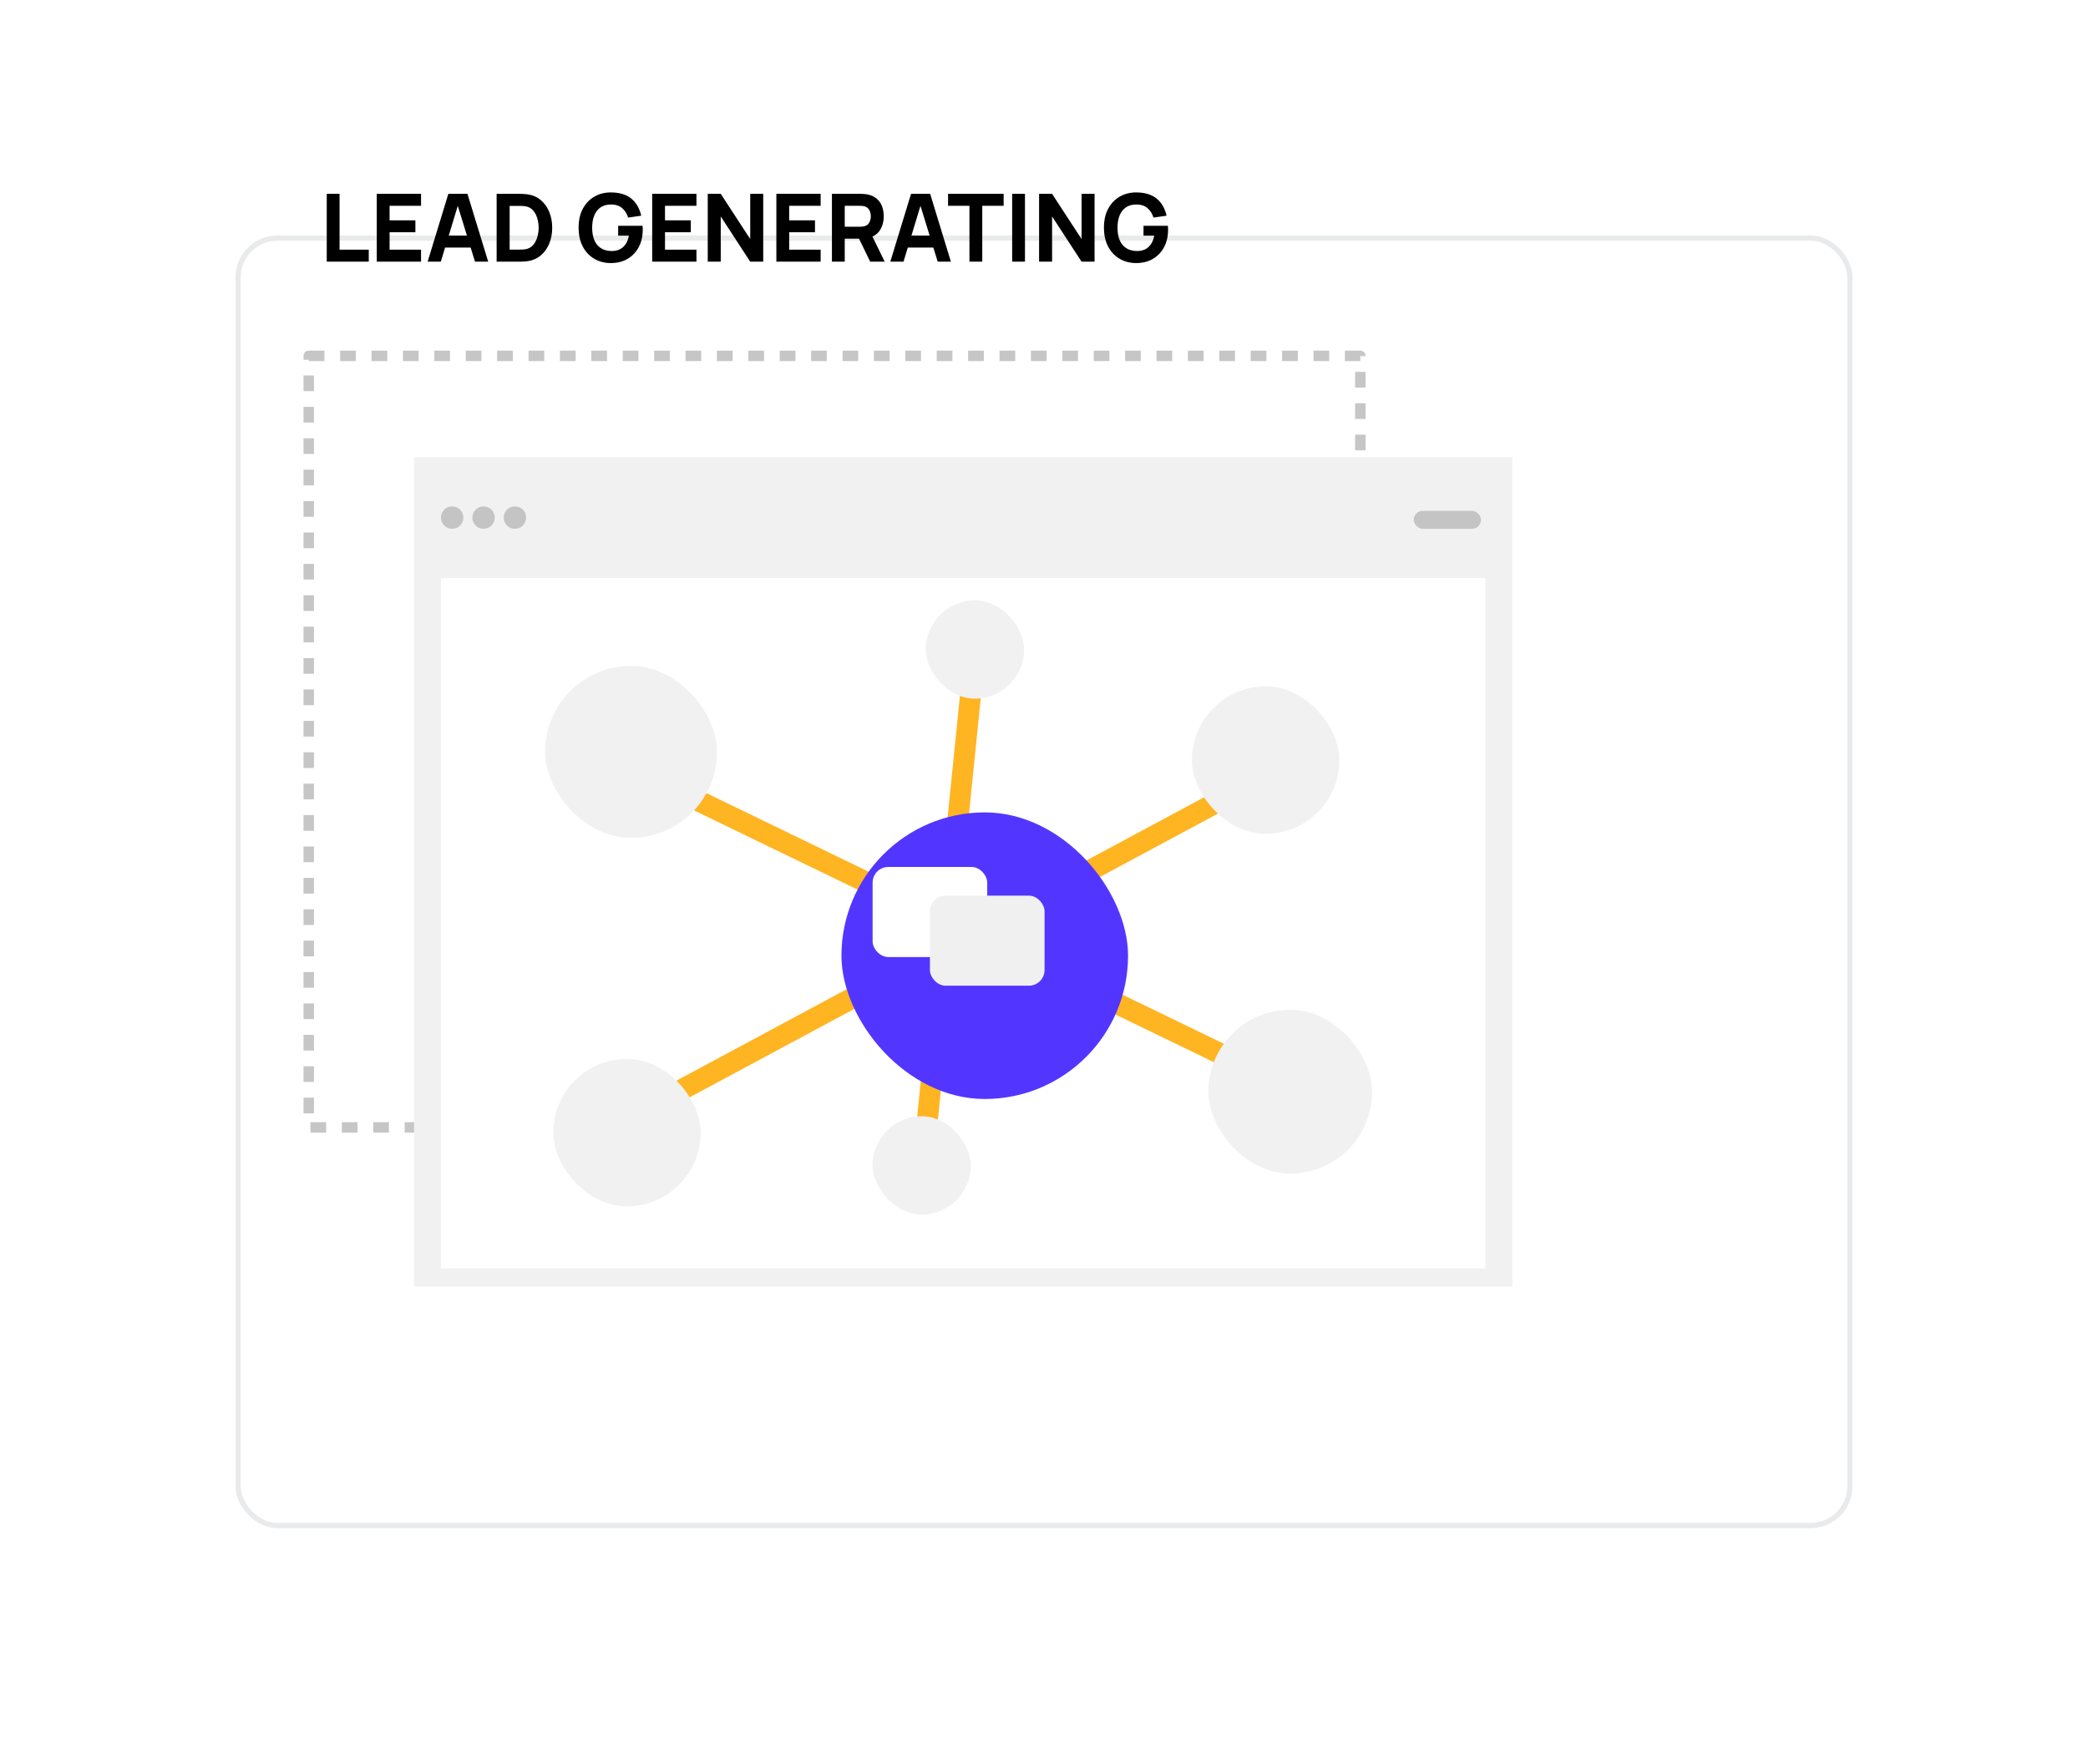 <svg width="399" height="337" viewBox="0 0 399 337" fill="none" xmlns="http://www.w3.org/2000/svg">
<g filter="url(#filter0_d_1104_375)">
<rect x="28" y="25" width="309" height="247" rx="8" fill="white"/>
<rect x="28.5" y="25.5" width="308" height="246" rx="7.5" stroke="#E8EAEB"/>
</g>
<rect x="59" y="68" width="200.949" height="147.424" stroke="#C6C6C6" stroke-width="2" stroke-linejoin="round" stroke-dasharray="3 3"/>
<rect x="79.123" y="87.341" width="209.876" height="158.478" fill="#F1F1F1"/>
<rect x="84.263" y="110.47" width="199.597" height="131.922" fill="white"/>
<rect x="270.153" y="97.621" width="12.85" height="3.427" rx="1.713" fill="#C4C4C4"/>
<circle cx="86.404" cy="98.906" r="2.142" fill="#C4C4C4"/>
<circle cx="92.401" cy="98.906" r="2.142" fill="#C4C4C4"/>
<circle cx="98.397" cy="98.906" r="2.142" fill="#C4C4C4"/>
<path d="M120.588 146.801L245.766 207.434" stroke="#FFB422" stroke-width="4"/>
<path d="M176.527 220.734L186.307 124.503" stroke="#FFB422" stroke-width="4"/>
<path d="M118.632 214.475L245.374 146.41" stroke="#FFB422" stroke-width="4"/>
<path d="M62.44 50V37.04H64.888V47.714H70.468V50H62.44ZM71.998 50V37.04H80.458V39.326H74.446V42.098H79.378V44.384H74.446V47.714H80.458V50H71.998ZM81.716 50L85.675 37.04H89.329L93.29 50H90.769L87.242 38.57H87.71L84.236 50H81.716ZM84.091 47.3V45.014H90.931V47.3H84.091ZM94.903 50V37.04H99.097C99.199 37.04 99.409 37.043 99.727 37.049C100.045 37.055 100.351 37.076 100.645 37.112C101.689 37.238 102.574 37.601 103.3 38.201C104.026 38.801 104.578 39.563 104.956 40.487C105.334 41.411 105.523 42.422 105.523 43.52C105.523 44.618 105.334 45.629 104.956 46.553C104.578 47.477 104.026 48.239 103.3 48.839C102.574 49.439 101.689 49.802 100.645 49.928C100.351 49.964 100.045 49.985 99.727 49.991C99.409 49.997 99.199 50 99.097 50H94.903ZM97.387 47.696H99.097C99.259 47.696 99.478 47.693 99.754 47.687C100.03 47.675 100.279 47.648 100.501 47.606C101.065 47.492 101.524 47.228 101.878 46.814C102.238 46.4 102.502 45.902 102.67 45.32C102.844 44.738 102.931 44.138 102.931 43.52C102.931 42.872 102.841 42.257 102.661 41.675C102.487 41.093 102.22 40.601 101.86 40.199C101.5 39.797 101.047 39.542 100.501 39.434C100.279 39.386 100.03 39.359 99.754 39.353C99.478 39.347 99.259 39.344 99.097 39.344H97.387V47.696ZM116.685 50.27C115.869 50.27 115.092 50.126 114.354 49.838C113.616 49.544 112.962 49.112 112.392 48.542C111.828 47.972 111.381 47.267 111.051 46.427C110.727 45.587 110.565 44.618 110.565 43.52C110.565 42.086 110.838 40.868 111.384 39.866C111.936 38.858 112.674 38.09 113.598 37.562C114.528 37.034 115.557 36.77 116.685 36.77C118.353 36.77 119.664 37.157 120.618 37.931C121.572 38.705 122.211 39.8 122.535 41.216L120.033 41.576C119.799 40.82 119.415 40.217 118.881 39.767C118.353 39.311 117.675 39.08 116.847 39.074C116.025 39.062 115.341 39.239 114.795 39.605C114.249 39.971 113.838 40.49 113.562 41.162C113.292 41.834 113.157 42.62 113.157 43.52C113.157 44.42 113.292 45.2 113.562 45.86C113.838 46.52 114.249 47.033 114.795 47.399C115.341 47.765 116.025 47.954 116.847 47.966C117.405 47.978 117.909 47.882 118.359 47.678C118.815 47.474 119.199 47.153 119.511 46.715C119.823 46.277 120.045 45.716 120.177 45.032H118.125V43.142H122.787C122.799 43.22 122.808 43.358 122.814 43.556C122.82 43.754 122.823 43.868 122.823 43.898C122.823 45.14 122.571 46.241 122.067 47.201C121.563 48.161 120.852 48.914 119.934 49.46C119.016 50 117.933 50.27 116.685 50.27ZM124.627 50V37.04H133.087V39.326H127.075V42.098H132.007V44.384H127.075V47.714H133.087V50H124.627ZM135.244 50V37.04H137.728L143.362 45.68V37.04H145.846V50H143.362L137.728 41.36V50H135.244ZM148.358 50V37.04H156.818V39.326H150.806V42.098H155.738V44.384H150.806V47.714H156.818V50H148.358ZM158.975 50V37.04H164.447C164.573 37.04 164.741 37.046 164.951 37.058C165.167 37.064 165.359 37.082 165.527 37.112C166.301 37.232 166.934 37.487 167.426 37.877C167.924 38.267 168.29 38.759 168.524 39.353C168.758 39.941 168.875 40.598 168.875 41.324C168.875 42.41 168.605 43.34 168.065 44.114C167.525 44.882 166.679 45.356 165.527 45.536L164.447 45.608H161.423V50H158.975ZM166.283 50L163.727 44.726L166.247 44.24L169.055 50H166.283ZM161.423 43.322H164.339C164.465 43.322 164.603 43.316 164.753 43.304C164.903 43.292 165.041 43.268 165.167 43.232C165.497 43.142 165.752 42.992 165.932 42.782C166.112 42.566 166.235 42.329 166.301 42.071C166.373 41.807 166.409 41.558 166.409 41.324C166.409 41.09 166.373 40.844 166.301 40.586C166.235 40.322 166.112 40.085 165.932 39.875C165.752 39.659 165.497 39.506 165.167 39.416C165.041 39.38 164.903 39.356 164.753 39.344C164.603 39.332 164.465 39.326 164.339 39.326H161.423V43.322ZM170.133 50L174.093 37.04H177.747L181.707 50H179.187L175.659 38.57H176.127L172.653 50H170.133ZM172.509 47.3V45.014H179.349V47.3H172.509ZM185.254 50V39.326H181.168V37.04H191.788V39.326H187.702V50H185.254ZM193.415 50V37.04H195.863V50H193.415ZM198.561 50V37.04H201.045L206.679 45.68V37.04H209.163V50H206.679L201.045 41.36V50H198.561ZM217.074 50.27C216.258 50.27 215.481 50.126 214.743 49.838C214.005 49.544 213.351 49.112 212.781 48.542C212.217 47.972 211.77 47.267 211.44 46.427C211.116 45.587 210.954 44.618 210.954 43.52C210.954 42.086 211.227 40.868 211.773 39.866C212.325 38.858 213.063 38.09 213.987 37.562C214.917 37.034 215.946 36.77 217.074 36.77C218.742 36.77 220.053 37.157 221.007 37.931C221.961 38.705 222.6 39.8 222.924 41.216L220.422 41.576C220.188 40.82 219.804 40.217 219.27 39.767C218.742 39.311 218.064 39.08 217.236 39.074C216.414 39.062 215.73 39.239 215.184 39.605C214.638 39.971 214.227 40.49 213.951 41.162C213.681 41.834 213.546 42.62 213.546 43.52C213.546 44.42 213.681 45.2 213.951 45.86C214.227 46.52 214.638 47.033 215.184 47.399C215.73 47.765 216.414 47.954 217.236 47.966C217.794 47.978 218.298 47.882 218.748 47.678C219.204 47.474 219.588 47.153 219.9 46.715C220.212 46.277 220.434 45.716 220.566 45.032H218.514V43.142H223.176C223.188 43.22 223.197 43.358 223.203 43.556C223.209 43.754 223.212 43.868 223.212 43.898C223.212 45.14 222.96 46.241 222.456 47.201C221.952 48.161 221.241 48.914 220.323 49.46C219.405 50 218.322 50.27 217.074 50.27Z" fill="black"/>
<g filter="url(#filter1_d_1104_375)">
<rect x="155.795" y="145.236" width="54.765" height="54.765" rx="27.383" fill="#5236FF"/>
</g>
<rect x="230.902" y="192.96" width="31.294" height="31.294" rx="15.647" fill="#F1F1F1"/>
<rect x="104.159" y="127.242" width="32.859" height="32.859" rx="16.43" fill="#F1F1F1"/>
<rect x="105.725" y="202.348" width="28.165" height="28.165" rx="14.082" fill="#F1F1F1"/>
<rect x="227.771" y="131.154" width="28.165" height="28.165" rx="14.082" fill="#F1F1F1"/>
<rect x="166.748" y="213.301" width="18.777" height="18.777" rx="9.388" fill="#F1F1F1"/>
<rect x="176.919" y="114.724" width="18.777" height="18.777" rx="9.388" fill="#F1F1F1"/>
<g filter="url(#filter2_d_1104_375)">
<rect x="166.748" y="161.666" width="21.906" height="17.212" rx="3" fill="white"/>
</g>
<g filter="url(#filter3_d_1104_375)">
<rect x="177.701" y="167.142" width="21.906" height="17.212" rx="3" fill="#F0F0F0"/>
</g>
<defs>
<filter id="filter0_d_1104_375" x="0" y="0" width="399" height="337" filterUnits="userSpaceOnUse" color-interpolation-filters="sRGB">
<feFlood flood-opacity="0" result="BackgroundImageFix"/>
<feColorMatrix in="SourceAlpha" type="matrix" values="0 0 0 0 0 0 0 0 0 0 0 0 0 0 0 0 0 0 127 0" result="hardAlpha"/>
<feMorphology radius="1" operator="dilate" in="SourceAlpha" result="effect1_dropShadow_1104_375"/>
<feOffset dx="17" dy="20"/>
<feGaussianBlur stdDeviation="22"/>
<feComposite in2="hardAlpha" operator="out"/>
<feColorMatrix type="matrix" values="0 0 0 0 0.629 0 0 0 0 0.629 0 0 0 0 0.629 0 0 0 0.25 0"/>
<feBlend mode="normal" in2="BackgroundImageFix" result="effect1_dropShadow_1104_375"/>
<feBlend mode="normal" in="SourceGraphic" in2="effect1_dropShadow_1104_375" result="shape"/>
</filter>
<filter id="filter1_d_1104_375" x="139.795" y="134.236" width="96.766" height="96.765" filterUnits="userSpaceOnUse" color-interpolation-filters="sRGB">
<feFlood flood-opacity="0" result="BackgroundImageFix"/>
<feColorMatrix in="SourceAlpha" type="matrix" values="0 0 0 0 0 0 0 0 0 0 0 0 0 0 0 0 0 0 127 0" result="hardAlpha"/>
<feOffset dx="5" dy="10"/>
<feGaussianBlur stdDeviation="10.5"/>
<feComposite in2="hardAlpha" operator="out"/>
<feColorMatrix type="matrix" values="0 0 0 0 0.7 0 0 0 0 0.7 0 0 0 0 0.7 0 0 0 0.25 0"/>
<feBlend mode="normal" in2="BackgroundImageFix" result="effect1_dropShadow_1104_375"/>
<feBlend mode="normal" in="SourceGraphic" in2="effect1_dropShadow_1104_375" result="shape"/>
</filter>
<filter id="filter2_d_1104_375" x="162.748" y="161.666" width="29.906" height="25.212" filterUnits="userSpaceOnUse" color-interpolation-filters="sRGB">
<feFlood flood-opacity="0" result="BackgroundImageFix"/>
<feColorMatrix in="SourceAlpha" type="matrix" values="0 0 0 0 0 0 0 0 0 0 0 0 0 0 0 0 0 0 127 0" result="hardAlpha"/>
<feOffset dy="4"/>
<feGaussianBlur stdDeviation="2"/>
<feComposite in2="hardAlpha" operator="out"/>
<feColorMatrix type="matrix" values="0 0 0 0 0 0 0 0 0 0 0 0 0 0 0 0 0 0 0.25 0"/>
<feBlend mode="normal" in2="BackgroundImageFix" result="effect1_dropShadow_1104_375"/>
<feBlend mode="normal" in="SourceGraphic" in2="effect1_dropShadow_1104_375" result="shape"/>
</filter>
<filter id="filter3_d_1104_375" x="173.701" y="167.142" width="29.906" height="25.212" filterUnits="userSpaceOnUse" color-interpolation-filters="sRGB">
<feFlood flood-opacity="0" result="BackgroundImageFix"/>
<feColorMatrix in="SourceAlpha" type="matrix" values="0 0 0 0 0 0 0 0 0 0 0 0 0 0 0 0 0 0 127 0" result="hardAlpha"/>
<feOffset dy="4"/>
<feGaussianBlur stdDeviation="2"/>
<feComposite in2="hardAlpha" operator="out"/>
<feColorMatrix type="matrix" values="0 0 0 0 0 0 0 0 0 0 0 0 0 0 0 0 0 0 0.25 0"/>
<feBlend mode="normal" in2="BackgroundImageFix" result="effect1_dropShadow_1104_375"/>
<feBlend mode="normal" in="SourceGraphic" in2="effect1_dropShadow_1104_375" result="shape"/>
</filter>
</defs>
</svg>
